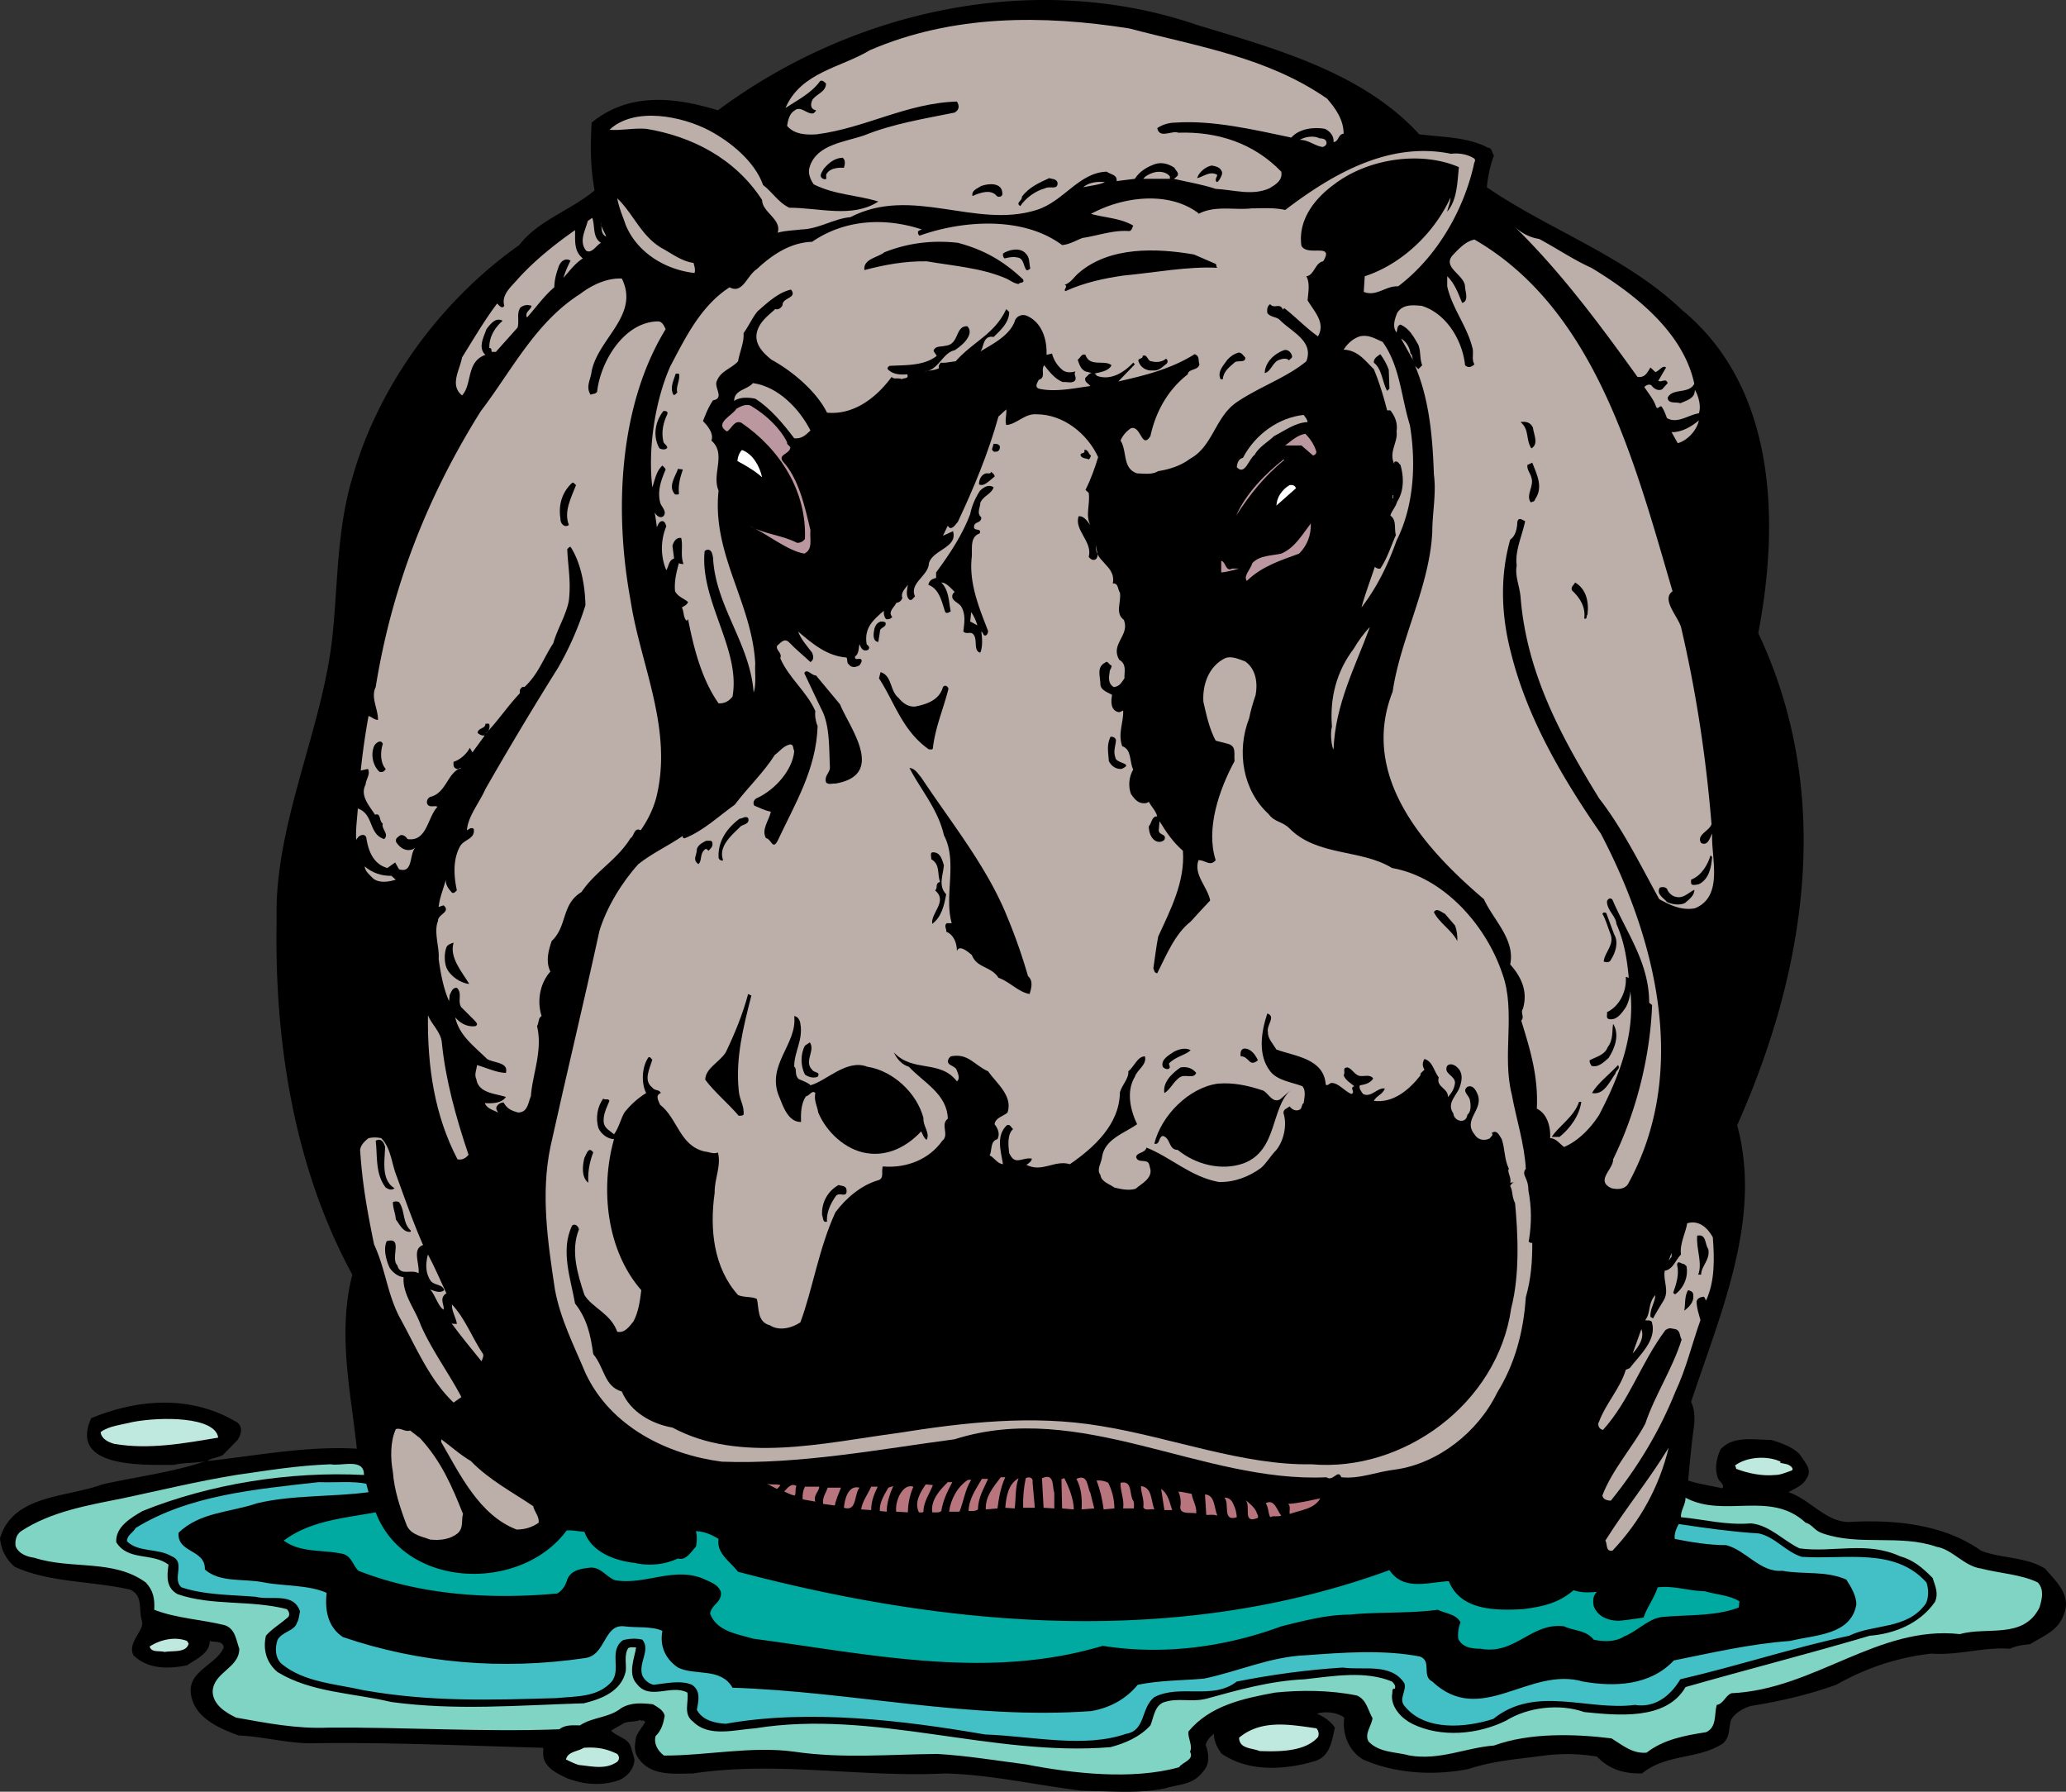 <svg xmlns="http://www.w3.org/2000/svg" width="515.37" height="446.862"><rect width="100%" height="100%" fill="#333333" stroke="none"/><path d="M298.805 6.287c19.843 5.992 41.226 11.906 55.238 27.215 5.832.726 11.988.648 17.094 3.32 1.133.082.968 1.297 1.539 1.945-.973 2.512-1.54 5.426-1.785 7.938 15.472 10.61 34.586 17.172 48.601 30.535 23.977 19.683 24.301 53.543 19.113 80.676 18.47 39.043 12.637 82.539-5.261 122.715 6.234 23.082-3.89 46.167-11.504 69.007 1.297 2.594.808 5.672.406 8.508-.406 3.238-.812 7.613-1.137 11.098 2.676.89 5.672 1.293 8.508 1.941.809-.89-.972-1.781-1.137-2.754-.808-2.265-.242-4.941.73-6.965 3.161-3.484 8.345-2.347 12.638-2.347 2.347.726 5.507 1.781 7.207 3.722.972 1.704 3 3.485 1.785 5.59-1.055 2.106-2.918 2.672-4.7 3.727 5.669 1.863 9.72 8.098 16.118 7.371 10.933-.484 22.762.727 31.914 7.21 5.101 2.024 11.015 1.458 15.957 4.454 2.754 3.238 6.805 6.723 4.617 11.664-1.457 3.969-5.266 5.266-8.344 7.207-1.699.164-3.562.406-5.02 1.137-6.644-.488-12.718 1.7-19.683 1.215-8.508.968-16.363 3.644-23.652 7.773-6.805 2.43-13.688 4.05-21.223 5.266-1.941.566-3.969 1.703-5.02 3.484-.648 2.188-.163 4.129-1.945 5.832-6.238 4.13-14.093 2.512-20.25 7.531-4.617.082-8.18-1.05-11.257-4.21a45.074 45.074 0 0 0-13.204-.243c-5.914.809-12.796 1.293-18.71 3.32-8.91 1.782-18.47 1.133-26.407-2.347-3.402-2.027-5.265-6.078-4.699-10.45-1.863-1.378-4.86-1.62-6.805-.972 1.703.727 3.485 1.941 4.457 3.48-.73 3.16-1.132 7.211-5.023 8.344-7.531 2.27-16.684 2.754-23.324-1.941-.973-1.461-1.864-3-1.785-4.863-1.051.73-1.7 1.539-2.106 2.754.809 2.109 1.137 4.699-.566 6.562-2.59 3.484-5.832 3.16-9.559 4.293-6.723 1.379-14.012.648-20.816.566-11.34-1.375-22.356-3.968-34.02-4.293-20.976 1.055-41.957-3.16-62.937 0-5.184.082-10.934.649-13.848-4.21-.973-1.54-.57-3.403-.324-4.86.566-1.379 1.539-2.512 2.265-3.726-.242-.73-.968-.082-1.293-.567-1.136.649-3.242.16-4.539 1.133l-2.672 1.539c1.622 1.7 4.293 1.781 5.024 4.293l.809 2.918c-.082 2.348-1.782 4.21-3.727 5.102-4.293 1.539-8.746 1.214-13.04-.407-2.51-1.215-6.073-2.754-5.995-6.234v-1.379c-17.899-.484-40.012-1.457-57.508-1.133-6.238.078-12.395-1.703-18.469-1.945-4.86-1.781-11.015-4.375-11.906-10.285-.89-5.832 6.398-7.293 8.18-11.664-.16-1.786-2.266-1.215-3.48-1.621 0 3.078-3.403 4.535-5.673 6.074-4.777.972-9.8.972-13.363-2.512-1.621-3.238 2.914-6.234 2.106-8.586-.891-2.836.406-6.234-2.918-7.773-9.477-2.188-20.004-1.703-28.754-5.672-2.188-1.781-3.48-4.371-3.723-7.13 3.238-10.933 16.523-10.12 25.512-13.444 8.586-1.942 17.578-2.997 25.84-5.832-2.27.57-5.426.324-8.02.972-6.965-.082-26.324 1.055-20.574-11.664 11.582-4.777 24.949-5.91 36.531 1.137 1.375 1.293.809 2.914 0 4.293l-3.644 3.722c-1.215.73-2.918.73-3.887 1.54 12.066-1.293 24.62-3.805 37.258-3.079-1.54-14.496-4.86-28.671-1.133-43.414-14.742-27.054-19.442-58.804-18.875-88.207-.727-24.218 11.746-48.195 14.015-71.925 1.293-13.043 1.051-26.083 5.02-39.125 6.398-22.192 21.547-43.415 41.473-57.508 4.859-6.239 12.472-8.426 18.793-13.61-1.055-6.234-1.055-10.53-.73-16.93 9.316-7.613 20.651-6.398 31.507-3.077C213.27 2.154 258.789-7.483 298.805 6.286"/><path fill="#bcaea9" d="M281.71 7.095c17.173 4.536 34.345 7.13 49.33 17.496 2.105 2.43 4.132 5.266 4.132 8.747-1.457.164-1.133 1.945-2.512 2.109.16-1.461-.89-2.758-2.187-3.324-2.59-.485-6.399-.078-8.344 2.187-9.637-2.023-19.602-4.37-28.996-3.726-1.457 0-3.238.488-4.453 1.379.566 2.753 3.644.484 5.261 1.132 9.805-.324 18.793 2.594 25.68 9.72.402 2.187-1.457 3.241-2.918 4.132-4.293 1.945-8.828.406-13.445.16-3.403-1.133-6.965-1.7-10.45-2.508.325-.164.649-.488.973-.812.324-.809-.566-1.293-.808-1.942-1.297-.89-3-1.46-4.7-.972-1.945.648-3.968 1.781-5.183 3.726-1.54.16-2.996.403-4.535.567.16-1.621-1.461-1.621-2.512-2.352-6.965.246-10.691 7.453-17.496 9.559-15.227 4.781-31.024-6.157-46.414 1.785-4.293.402-7.938 2.996-12.313 3.074-1.699.246-3.968.246-5.832.813 1.137-3.32-3.886-5.106-3.886-8.18-6.723-10.371-17.575-15.879-28.918-17.742-3.157-.242-6.235.488-9.153.246 6.239-5.832 18.067-3.403 24.867.16 5.348 2.836 11.422 7.777 13.446 13.61 2.27 1.699 3.89 4.452 6.562 5.667 7.453 0 15.715 2.672 22.196-1.539-5.106-1.62-10.774-1.62-16.122-4.293-.89-1.297-1.539-2.914-.972-4.453 1.785-5.508 8.668-6.074 13.61-7.777 7.21-2.914 14.984-4.13 22.519-5.668 1.21-.73 1.21-1.703.566-2.754-12.637.402-22.844 6.64-34.992 8.18-2.512.16-5.508.082-7.371-2.106.242-1.457.566-3.078 1.941-3.89 1.54-1.215 3.16 1.214 4.7.73.164-.242.566-.406.566-.73-1.54-.325-1.375-1.7-.809-2.75 1.215-1.461 3.239-1.864 3.32-3.891-.242-.242-.972-1.133-1.538-.567-2.106 2.915-5.508 4.618-8.586 6.641 3.886-8.988 13.851-10.043 21.062-14.418 20.652-8.906 43.09-8.828 64.715-5.426"/><path fill="#bcaea9" d="M329.098 34.474c.324.078 1.215 0 1.617.567.488.726 0 1.457-.809 1.62-2.023-.323-3.484-1.784-5.672-1.784 1.22-.727 3.403-1.133 4.864-.403m38.312 4.86c1.05.484.242 1.132.242 1.78-2.593 11.423-9.234 23.005-18.875 30.294-3.156-.16-5.425 2.676-8.586 1.379l.247-3.89c9.234-2.997 17.332-10.77 21.382-19.602 0 1.136-.566 2.27-.808 3.484 2.508-2.914 2.508-7.371 2.914-11.098-9.559-4.129-22.762-2.105-31.106 4.293-5.02 3.645-9.07 8.992-8.18 15.309 1.458 2.836 8.344-.89 5.426 3.89-2.023.325-2.265 3.563-4.21 3.723.972 1.621.488 4.133.324 5.996 1.457 2.59 4.617 5.508 2.593 8.992-2.836-1.945-5.59-4.863-8.425-7.046l-.325.402c-.726-1.863-2.187-.078-3.16-1.375-.808.484-.808 1.375-.726 2.187.808 1.133 2.187.891 3.078 1.7 2.754 2.918 8.668 5.265 6.64 10.367-5.02 4.133-11.824 6.398-17.496 10.289-5.261 3.723-5.832 10.933-11.5 14.012-2.347 1.78-5.265 2.671-7.937 3.078-1.457.89-3.078.648-5.266.566-3.726-1.215-2.43-5.508-4.133-8.18.489-1.214 1.461-2.351 2.594-3.078 2.512-.812 2.672 5.426 4.86 1.942 1.296-5.992 4.293-11.5 9.316-15.39.16-1.454 2.59-.892 2.914-2.509-.402-.972.164-2.027-1.215-2.511-6.074 3.808-12.715 5.347-19.035 6.804l4.133-4.293-.406-.406c-2.188 2.352-5.508 4.535-8.993 3.32-.242-.16-.402-.566-.726-.566 1.375-.402 3.562-.566 4.293-2.106-1.703-1.457-5.426.567-6.48-2.59-.973-.406-1.298.81-1.946 1.212.406 1.136.73 2.351 1.945 2.918l1.621.406c-.73 0-1.054.726-1.62 1.133-.407 1.05.73 1.457 1.214 2.105-3.644.484-8.828 1.621-12.879.648-1.133-.484-.242-1.62 0-2.187 1.946-.648.407-2.43 1.375-3.645 1.219 1.54 2.676 3.485 4.7 4.211.972-.16 2.43.489 3.078-.566.242-.973-.485-1.215 0-2.105-.891.242-2.106.406-3.079-.243a7.749 7.749 0 0 1-2.753-4.215l-1.375.329c.16-3.973-1.215-8.102-4.864-9.723-1.215-.566-2.754.082-3.074 1.379-1.379 3.644-5.59 5.668-8.75 7.613 1.133-.566.567-4.293 3.484-3.726 1.782-1.7 3.887-3.645 3.887-6.239l-.73-.726c-2.914 6.316-8.18 8.02-12.633 13.039-1.215.082-2.594.484-3.727.324-.246.484-.648.648-.406 1.379-1.133.566-2.43.566-3.644.809 3.484-.165 4.535-4.7 7.535-5.266 1.457-.973 3.402-2.512 3.722-4.293.082-.649-.078-1.215-.566-1.7-3.078-.163-1.945 4.618-5.508 4.86-.973.324-2.512-.082-2.914 1.297l.809 1.215c-3.239 2.59-7.938 2.265-11.825 2.512-.246.242-.566.402-.406.808 1.215 1.293 2.996 1.457 4.86 1.293.488 1.219-.891.813-1.38 1.219-.726-.488-1.94.16-2.507-.57-3.809 5.183-9.477 9.558-16.121 8.91-2.672-5.426-8.91-10.528-13.848-13.203-2.11-1.7-4.297-3.887-3.648-6.801.57-2.512 2.675-4.133 4.617-5.832.812.242 1.46-.324 1.785-.973-.082-1.945 3.805-1.7 2.105-3.887-3.16.727-5.753 3.157-8.343 5.426-1.38 1.7-2.27 3.809-3.485 5.426.164 2.351-.972 4.7-1.375 7.047-1.62 1.785-4.375 2.43-5.265 4.86-.89 1.538 2.023 4.374-.973 4.859-1.055 1.543-1.7 3.078-2.512 5.183 1.215 1.219 2.754 3.16 2.106 4.863 3.808 3.32 0 8.34 1.785 12.473-1.703 15.875 8.34 27.863 9.152 43.172-.164 2.105.325 5.023-.406 7.21-.89-12.312-9.559-21.546-10.125-33.694-.16-.73-.242-1.704-1.133-1.946-.406 0-.73.082-.972.407-1.215 12.308 9.07 24.46 6.964 36.203-.89 1.214-2.105 1.785-3.48 1.703-4.293-6.074-6.238-14.016-7.613-20.98l-.328.406c-.891-.73-.645-2.266-1.211-3.32.566-.407 1.293-.65 1.539-1.38-1.055-.89-2.512-1.293-3.242-2.672-.243-2.347.324-4.777.972-7.046.242.242.73.242 1.133.242-.809-2.188-.082-4.293-.566-6.48-1.297-.243-1.946 1.054-2.188 1.945l.406 3.16c-1.379.484-1.297 1.941-1.945 2.914-1.457-3.48-1.457-7.371 0-10.934-.16-.484-.324-1.215-.973-1.297-.808 0-1.132.973-1.375 1.54-.164-1.215-.324-2.512-.566-3.727.402.73 1.297 1.621 2.184.973 1.054-1.215-.563-2.348-.809-3.485-.727-2.996.324-5.668 1.379-8.18-.164-.406-.488-.648-.813-.972-1.539 1.379-1.863 3.566-2.511 5.43-1.133-9.641.648-21.465 4.457-30.133 3.726-7.047 7.613-15.149 14.824-19.762 3.238 1.781 4.293-2.918 6.8-4.54 3.97-3.726 8.509-6.64 13.774-6.804 8.262-5.668 18.305-6.074 27.375-3.078-.324.164-.726.164-.973.57 0 .403.082.727.407.97 10.933-3.888 25.918-4.86 35.558 2.35 1.864-.163 3.403-1.132 5.102-1.78 3.89-.57 7.695-2.028 11.664-1.704.648-.16.73-.89.973-1.375-3.16-1.863-7.047-1.945-10.532-2.918 8.02-4.375 19.442-5.75 26.813-.16v.16c4.133-2.187 8.828-.89 13.285-1.375 2.672 0 5.586-.246 8.34.403 11.91-9.07 26.004-17.172 41.39-14.012 1.786-.242 3.891.082 5.43.973"/><path d="M210.516 41.845c-1.38-.082-3.403.078-4.215 1.375-.649.567.488 1.864-.969 1.38-1.297-.65-.164-1.786.16-2.512 1.297-1.54 2.754-2.672 4.7-2.754.808.566.566 1.78.324 2.511m94.121.649c.566.726-.082 1.617-.407 2.265-.242.243-.406.649-.73.649-.566-.649.082-1.215.164-1.781-1.781-1.133-3.566.484-5.023.808.324-1.375 2.105-2.914 3.644-3.156.89.16 1.945.402 2.352 1.215"/><path fill="#bcaea9" d="M291.836 44.033v.566h-6.64c.406-.648 1.62-1.297 2.511-1.539 1.457-.488 3.402-.164 4.129.973"/><path d="M263.813 45.572c.078 1.941-1.864.726-3.079 1.375-2.43.648-4.78 2.348-6.238 4.457-1.297-.895.649-1.379.406-2.352 1.864-2.43 4.371-3.48 6.805-4.617.727.242 1.781.082 2.105 1.137"/><path fill="#bcaea9" d="M275.637 45.408c-1.457.73-3.645.89-5.426 1.297 1.457-1.297 3.644-1.457 5.426-1.297"/><path d="M250.043 48.326c.078.726-.973.969-1.379.566-1.457-1.785-4.05-.89-6.074 0-.324-1.46 1.375-1.945 2.187-2.511 1.782-.649 5.266-.973 5.266 1.945"/><path fill="#bcaea9" d="M165.477 62.095c2.43 1.375 4.699 3.078 7.535 3.48.242 1.056.484 1.54.242 2.513-7.29-.809-14.336-5.102-17.172-11.989-.727-2.187-1.7-4.293-2.105-6.64 4.132 3.968 6.074 9.718 11.5 12.636m-15.551-1.539c-1.215.649-2.348 2.832-3.723 1.942-1.863-2.348-.164-5.02.402-7.371l1.133-.809c.73 1.863 0 4.941 2.188 6.238m1.297-1.539c-1.457-.73-1.051-2.27-1.297-3.566 0 1.379.89 2.351 1.297 3.566m232.711.567c4.37 2.347 8.828 5.343 13.039 7.207 10.855 6.562 22.922 16.039 25.675 28.918-1.375 2.672-5.425.972-6.64 3.48.082 1.621 2.105.973 3.16 1.379 1.215-.566 2.914-.973 3.48-2.348l.165-.972c.808 1.375 1.62 4.05.972 5.832-2.676.402-5.265 2.672-7.937 1.215-.407-.973-.73-2.028-1.38-2.914-.566-.247-.972.968-1.374 0-.57-1.704-1.621-2.918-2.918-4.864.488-.484 1.215-.808 1.781-.402.648.89 1.703 1.457 2.676.969l1.375-1.536c-.485-1.378-1.457-.082-2.348-.57l1.942-3.32c-.809-.73-1.7.89-2.672 1.137l-1.215-1.137c-.809 1.215-1.297 2.594-3.238 2.348-9.477-13.2-19.36-26.485-30.782-37.583 1.703 1.622 3.887 2.836 6.239 3.16m-238.544 4.86c-2.023 1.297-3.238 3.078-4.859 4.86.567-1.7.973-2.672 1.781-4.294-1.296-.808-2.43.164-2.914 1.38-.648 1.863-1.054 3.156-1.136 5.265-2.59 2.184-4.535 5.02-6.801 7.531-.649-1.379.969-1.863 1.133-2.918-1.055-.32-1.781-.242-2.754.406-1.055 1.54-.242 3.243-.73 5.024l-5.426 6.074h-.973c-.242-.324.082-.973-.648-.973-.082-2.753 1.378-5.101 3.32-6.804-1.781-.973-3.078.89-4.047 2.105-.648 1.946-2.188 4.617-.246 6.403-4.86 1.699-3.238 7.367-5.832 10.12-3.156-2.59-.567-6.316 0-9.476 2.836-4.535 5.508-9.152 8.75-13.445.406.324 1.215 1.539 1.781.566-.809-2.832 1.863-4.86 3.484-6.8 4.047-4.458 9.07-8.508 14.172-12.07.082 2.429-.402 5.183 1.946 7.046m271.832 83.023c-2.836 2.028 1.215 6.075 2.105 8.91 3.727 15.876 6.238 32.32 7.613 49.169-.484 1.699-3.886 2.671-2.59 4.695 1.7.89 2.188-1.375 2.754-2.348-.324 5.914 2.997 15.633-4.292 18.63-3.32.648-6.239-.81-8.91-2.266-4.7-8.508-9.071-17.497-14.985-25.114-9.477-15.386-18.063-31.183-19.602-50.136-.246-2.997-1.457-5.184-.972-8.02-.485-3.645 1.379-7.371 2.105-11.016-.648-.242-1.617-1.132-1.941.164-.082 1.7-.406 3.48-1.785 4.454-2.59 9.152-2.266 18.953.246 28.43 4.047 16.12 12.715 30.94 22.351 44.874 13.852 26.406 22.035 59.453 6.97 87.074-.731 1.622-2.677 1.782-4.294 1.375-4.133-1.863.484-4.695.402-7.207 5.832-11.906 9.235-25.675 9.723-38.476l-.73-.567c0-9.96-5.59-17.332-9.153-25.675-.484-.649-1.215-.243-1.379.406 0 2.187 2.27 3.726 2.352 5.586 1.863 4.133 2.672 8.75 3.078 13.445-.242.082-.406-.32-.73-.16.242 3.645-1.622 7.29-4.7 8.746.164.57-.32 1.379.407 1.703 2.027.485 3.32-1.539 4.293-2.918a9.694 9.694 0 0 0 1.132-4.047c1.215 11.176-2.914 21.543-7.773 30.86-2.105 3.32-5.266 6.562-8.75 8.02-1.133-.81-2.023-2.188-3.48-2.188.16-2.672-.649-6.074-3.325-7.371.407-7.938-1.617-14.66-3.886-21.95.894-.89-.243-1.945.406-2.917 1.297-4.293-.324-7.938-3.16-11.098 1.297-6.234-4.211-11.094-6.559-16.277-14.742-12.555-31.105-30.622-22.762-51.762 1.946-13.281 9.235-26.242 9.883-39.852 0-4.535 1.05-9.636.402-14.336-.324-9.394-1.132-18.87-4.859-27.457.082.485.649.809.973 1.215l.972-.973c-.648-1.62-.324-3.562-.972-5.101-1.133-1.945-2.188-4.05-4.453-5.024-.891.243-.73 1.215-.973 1.946-1.137-1.38-.406-3.485.16-4.86 1.38-2.27 3.969-1.945 6.074-1.785 6.157 1.864 10.207 8.586 10.856 14.824.808.73 1.539.489 2.347-.242-.808-1.136-.078-2.918-.566-4.293-1.375-5.347-5.02-9.718-6.234-15.148v-2.512c1.863 1.785 2.754 4.293 3.722 6.645 1.704-.407.813-2.754.73-3.887.083-3.16-6.073-4.941-2.913-8.184 1.457-1.539 3.156-3.32 5.262-3.726 30.292 17.496 40.015 55.726 49.41 87.722"/><path d="M255.227 69.709c.402 1.05-.813.566-1.137 1.132-1.293-.16-2.348-1.132-3.48-1.539-5.997-2.511-12.88-2.996-19.442-4.129-5.586-.082-10.61.891-15.55 2.184-.325-2.832 3.32-3.074 5.023-4.453 5.75-2.27 11.824-3.078 18.304-2.348 6.399 1.7 11.34 4.453 16.282 9.153m.648-6.481c1.05.973.809 2.43 1.133 3.727-.164.16-.567.566-.973.402-.808-1.05-.566-2.996-2.348-3.156-1.136-.242-1.945 0-3.078.242-.324-.16-.488-.73-.406-1.215 1.457-.972 4.293-1.62 5.672 0m47.383 2.594c.242.242.082.726.406.969-7.289-.403-15.715 1.215-23.492 1.945-4.535.648-9.637 1.7-14.418 3.887-.567-.485.812-1.133-.16-1.617 1.375-.325 2.43-2.028 3.484-2.918 7.692-6.641 19.356-6.239 28.754-4.618l5.426 2.352"/><path fill="#bcaea9" d="M147.578 92.63c-.242 2.106-1.539 3.81-.242 5.833.484-.325 1.215-.082 1.621-.809.89-7.695 6.883-17.496 15.305-17.496 1.054.16 1.379 1.133 1.785 1.941-11.664 19.035-12.879 45.36-8.75 67.637 2.43 16.035 10.691 32.074 6.398 49.246-.808 2.914-2.105 5.59-3.886 8.102-1.622-.895-1.622 1.539-2.512 1.941-3.402 5.508-8.746 8.262-12.23 13.445-5.102 3.079-3.481 8.508-7.454 12.235-.808 2.426-1.535 5.101-.32 7.61-2.594 2.917-3.402 7.292-2.188 11.097-.89.488-.648 1.703-1.136 2.512 1.46 6.074-1.133 11.906-1.54 17.496-.726 1.62-.726 3.968-3.156 4.05-1.378-.406-2.675-.73-3.644-2.511-.813 0-1.461.488-1.785 1.132-.16.649.246.973.406 1.38-1.215-.65-2.672-.891-3.32-2.348 1.539.078 4.129.16 5.265-1.54-2.675-.894-6.804-.894-7.37-4.456-.567-1.133.077-2.348.16-3.485 2.35.649 4.78 1.864 7.21 1.946.727-2.754-3.078-2.43-4.699-3.485-3.402-3.32-6.965-5.91-7.937-10.367 1.375 1.621 3.16 2.43 5.023 2.188.89-.407.078-1.051-.164-1.376l-3.32-3.324c-1.055-1.375.324-3.562-1.133-4.86-1.137-.077-1.38 1.056-1.785 1.782l-.16 1.543c-1.38-3.082-2.106-6.887-2.594-10.531.246-2.754-1.293-6.805-.16-9.477-.082-1.703 3.32-2.187 1.375-3.886l-1.215.402c.246-2.43 1.215-4.535 1.785-6.805-.082 1.297.644 2.27 1.539 3.242.566.243.809-.242 1.215-.566-.73-3.402-1.055-7.535.726-10.855.973-1.946 3.891-1.864 3.485-4.454-.567-.57-1.215.079-1.703.325.246-3.485 3.078-6.805 4.617-10.29a881.366 881.366 0 0 1 18.144-30.292 77.964 77.964 0 0 0 6.805-15.551c-.082-4.617-1.055-10.531-3.727-14.582-.324 0-.566.406-.808.566.16 4.293.973 8.102.402 12.801-.566 3.402-2.914 7.207-3.886 10.691-2.512 3.805-3.645 7.614-7.208 10.934-.566-.242-.972.406-1.136.73v.81c-3.078 3.237-5.508 6.964-8.586 10.124.648-.484 1.215-1.297.972-2.348-.16-.324-.566-.164-.972-.164 0 1.297-1.863.973-1.942 2.27.485.484 1.133.726 1.782.648l-3.078 4.211-.649-1.133c-.808 1.54-2.43 2.997-4.05 3.48-.083.731-.083 1.54.812 1.782.484.164.644-.402 1.133-.242-3.485.973-3.727 6.32-7.778 7.21-.566.325-.89.81-.808 1.54.406 1.457 2.187.402 2.59.973-2.508 2.671-2.59 8.746-7.45 8.015-.488-.808-1.539-1.457-2.27-.566-.648.324-.808 1.055-.405 1.539.972 1.379 2.43 2.187 4.05 1.539l.567-.402c-1.54 1.699-.485 6.558-4.047 5.425l-.973-1.703-1.945 1.38c-3.563-.973-4.777-4.376-5.266-7.614-.324-.89-1.293-.73-1.941-.164l-.57.73c-.16-2.672.246-5.183.406-7.777 4.05 1.379 2.594 6.32 6.562 7.613 1.375-1.215-.808-2.59-.324-3.886-.973-.485-.406-2.754-1.945-2.188-1.457-2.266-3.805-4.777-2.348-7.531.078-1.297 1.297-2.672.567-3.89l-1.782.405a183.007 183.007 0 0 1 1.942-13.605c.812.242 1.46.969 2.351.969.082-2.672-1.863-5.586-.566-8.18 3.969-24.621 12.715-47.305 26.242-68.848 7.613-9.965 13.61-22.113 24.707-29.16 3.074-2.347 6.8-4.05 10.445-3.887 4.54 9.153-5.91 14.903-7.53 23.165M344.89 85.26c4.376 6.074 4.618 13.769 6.805 20.734 1.621 9.722.973 20.332-3.32 28.836-2.105 5.914-4.781 11.504-8.75 16.687.813-3.078 2.188-6.722 3.32-10.125.407.242.813.567 1.38.407 1.78-2.594 2.593-5.508 3.886-8.344-.484-1.621.246-3.727-1.375-4.86.242-1.054 1.297-2.105 1.7-3.484 1.702-2.672 1.702-6.074.812-9.152-.407-.325-.649-1.055-1.38-.813-.241.082-.16.406-.16.57-1.46-3 .97-5.43.567-8.101.324-2.106-.406-3.809-1.54-5.266h-.812c-.89-3.48-1.941-6.965-3.32-10.285-2.265-2.187-3.969-4.7-7.531-4.86 1.05-1.62 2.348-2.753 4.05-3.32 2.266-.488 3.887.645 5.669 1.375m6.964 2.914c.649.489.325 1.297.813 1.946l-3.16-5.668c1.457.808 2.187 2.512 2.347 3.722"/><path d="M322.293 88.744c.164.566-.488.726-.73 1.133-.567-.649-1.7-.407-2.348-.164-1.781.488-2.106 3-3.727 3.324.082-2.672 2.348-4.781 4.7-5.672 1.05-.402 1.94.566 2.105 1.379m-11.664.402c.16 1.38-1.7.73-2.512 1.137-1.457 1.297-2.914 2.265-3.078 4.293h-.566c-.891-1.945.73-3.403 1.703-4.863.808-.891 1.699-1.457 2.754-1.782.89 0 1.133.73 1.699 1.215m35.801 3.078.164 4.7-.57.566c-1.215-2.106-1.215-5.426-3.32-7.047-.079-1.133.972-1.621 1.62-2.105.89 1.214 1.621 2.511 2.106 3.886m-59.13-2.105c1.216.324 2.595.164 3.563-.649.489.243.489.895.164 1.215-1.215.895-1.863 1.863-3.484 1.703-1.54.16-2.996-.73-3.48-2.105-.489-1.137 1.132-.57.968-1.54 1.297-.487 1.137 1.376 2.27 1.376m-117.934 3.078c.403 1.539-.89 3.32-.406 4.7-.324.16-.484.726-.973.566-.972-1.782.082-3.645.567-5.266h.812"/><path fill="#bcaea9" d="M202.172 107.373c-1.297 1.215-2.188 2.105-4.05 1.941-2.673-3.562-6.075-7.613-9.72-9.879-1.539-.324-3.89-.488-5.265.567 0-2.836 3.238-2.754 4.699-4.454 6.398.891 11.664 6.56 14.336 11.825"/><path fill="#bb989f" d="M196.34 110.287c-.164.648.726.812.808 1.379-.242 1.62-2.996 1.62-1.941 3.32 4.047 4.375 5.508 11.18 6.965 17.254-.242 2.105.726 4.777-1.54 5.832-4.292-.73-9.234-4.941-13.769-6.969 3.969 2.188 8.262 2.352 11.989 4.293.726 0 1.375-.242 1.941-.969.488-11.828-6.156-22.355-15.875-29-1.781-.726-2.348 1.457-3.563 2.188-3.402-2.024 1.458-4.05 2.348-5.668 1.133-.648 2.672-1.457 3.887-.566 3.484 2.101 6.969 5.343 8.75 8.906"/><path fill="#bcaea9" d="M251.012 105.994c2.43-.078 4.617-2.914 7.535-2.672 6.723 0 12.715 4.86 15.39 10.691-.812 2.672-1.785 5.426-3.16 8.184l.809.726c.406 2.754-.89 5.59.406 8.02-.484-.484-1.457-2.348-2.914-2.187-1.219 3.402 3.563 6.398 2.508 10.125.406.566 1.137 1.054 1.785.566 1.05-.973-.246-2.43.16-3.887-1.133 4.375 5.024 5.348 4.051 9.961 1.457-.16 1.215 1.54 1.781 2.27.407 2.347-1.297 5.101.973 6.804 1.621 3.887-3.484 5.993-1.133 9.961 1.942 1.133 1.215 2.996 1.293 4.617-.808 1.137-1.215 2.028-2.672 2.188-1.539-.973-1.215-2.512-.972-4.133.164-.402.488-.726.406-1.293-.649 0-.89-1.379-1.621-.648-2.188 1.133-1.133 3.484-1.133 5.508.16 1.457 2.023 1.945 2.914 2.511-.324 1.54-.402 3.809 1.539 4.293.488.078.813-.246 1.215-.406.164 2.914-1.375 5.59-.242 8.91 2.43.809 1.78 3.887 2.754 5.832-1.051 1.7-1.297 4.13-.567 6.074.567.813 1.133 1.622 2.106 2.106.648.242 1.78.406 2.347-.16.73 1.375 1.703 2.187 2.11 3.644-1.38-.082-1.38 1.7-2.11 2.512 0 1.297.489 3.156 1.946 3.727.566.242 1.457.16 1.945-.407.727-1.62-1.703-.972-1.379-2.672l.164-1.945c1.7 2.754 3.32 5.184 5.832 7.371.567 7.696-3.078 14.66-6.156 21.383-.488 2.352-.813 5.348-1.215 7.938.242.488.242 1.214.973 1.214 2.183-4.293 4.37-9.8 8.34-12.879 1.62-1.78 3.078-3.402 4.863-5.261-.649-3.403-4.215-6.403-2.918-10.047 1.7-.078 2.836 1.703 4.293 0-2.512-7.774.808-17.496 4.699-24.703-.164-1.946.484-3.645-1.539-4.293l-3.16-.813c-1.621-2.996-2.348-6.558-3.078-9.718-.243-4.211 1.297-8.829 5.425-10.852 1.54-.648 3.485.242 5.024.809 2.594 1.863 3.16 5.183 2.594 8.343-.653 1.942-1.215 3.809-1.621 5.832-3.243 8.34-1.54 18.063 4.859 23.895 1.457 2.023 3.32 1.781 5.101 3.48 6.965 7.13 17.903 5.188 25.676 9.965 12.883 2.27 23.492 14.254 27.543 26.406 3.399 9.395-.164 20.329 2.348 30.13 1.05 5.831 3.16 12.312 3.484 18.468-1.215 1.703.649 2.027.649 5.43.808 4.129.808 8.18.16 12.23-.406.89.808.89.808.809 0 4.535-.242 8.746-1.617 13.605-.57 8.668-2.754 16.688-7.129 23.735-4.777 9.883-14.742 17.66-25.273 19.199-4.617.484-8.91 2.43-13.606 1.941-.89-2.187-2.027 1.215-3.726 0-30.942 1.457-61.399-19.437-92.742-9.476-18.387 2.43-38.637 6.316-58.078 5.59-13.688-1.782-27.782-8.75-34.02-22.114-2.836-6.804-6.238-13.367-7.613-20.816-1.781-11.824-3.567-23.734-1.133-35.559 3.969-17.98 8.262-35.64 12.23-53.867 1.782-5.91 5.668-12.226 9.72-16.683 3.48-2.754 7.452-4.536 11.097-7.047-.164.406.16.73.566.566 4.696-1.941 8.098-5.266 12.39-8.344 3.161-4.21 7.212-8.015 9.966-12.39 1.215-.89 2.105-2.188 3.644-2.594 1.133-.242.89 1.055 1.215 1.621-.406 4.7-4.7 9.559-9.152 11.664-.813.242-1.297 1.215-.813 1.945 1.38.567 2.676 1.215 4.133 1.54-.484 2.187-2.43 4.453-1.215 6.558 1.38.242 1.621 3.078 2.914.649 4.293-9.153 9.64-17.82 9.965-28.594-.484-1.133-.73-2.59-.566-3.727-2.106-4.86-6.64-8.262-8.75-13.199.57-1.379-1.133-1.863-.809-3.078.973-.813 1.863-2.11 3.078-.813 1.864 1.946 3.563 3.243 5.266 4.864.973-.649.726-1.54.406-2.352-1.297-1.7-2.758-3.32-3.484-5.266 3.644 3.079 7.129 6.079 12.07 6.48.32.49 0 1.298.566 1.7.727.973 1.782.73 2.672.246.325-.488.891-1.215.243-1.62-.567-.083-1.458.405-1.375-.567 1.05-.649.89-2.27 1.132-3.078.243.566.485 1.296 1.215 1.539.406 0 .89.082 1.133-.407.246-.484-.242-.808-.566-1.132-.649-4.051 1.539-5.993 4.293-8.344-.082.812.082 1.539.566 2.105.648.082 1.137-.078 1.539-.566-1.215-1.293.566-2.43.973-3.48.808-.165 1.215-.489 1.539-1.215-.485-1.461.808-2.43 1.379-3.325-.164 1.137-.653 2.836.402 3.727.648.324.89-.484 1.379-.809-1.54-3.402 3.402-5.101 3.48-8.343 1.055-3.403 7.211-3.805 5.996-7.938l-2.511 1.133 1.215-2.512c.812 1.54 1.945-.32 2.511-.969 3.887-8.261 7.532-16.93 10.125-26.246l1.942-1.78c.164 1.132-.403 2.753 0 3.886"/><path d="M166.453 103.322c-.976 2.023-1.539 4.375-.976 6.805.082.566.976.89.976 1.539-.406.648-1.46.406-1.945.16-1.703-2.914-1.137-6.64.969-9.313.488-.082 1.296.078.976.809"/><path fill="#bcaea9" d="M326.18 105.267c-3.16.16-5.59 2.106-8.344 3.48-1.375 1.38-3.887 2.755-4.86 4.7-1.456.973-2.43 5.266-4.453 3.078.082-.973.407-2.105 1.54-2.348 3.078-5.914 8.992-10.046 15.144-10.695.406.57.89 1.055.973 1.785m92.34 5.266-1.54-2.754c2.512.078 4.942-1.379 6.805-2.918-.488 2.348-2.676 4.941-5.265 5.672"/><path d="M382.395 106.642c.16 1.621 1.539 4.133-.407 5.184-1.457-2.348-.406-4.617-2.672-6.559 1.457-.246 2.512.16 3.079 1.375"/><path fill="#bb989f" d="M328.367 112.638c0 .567-.324.809-.808.97l-2.918-2.509h-4.051c1.62-1.215 3.078-2.593 5.023-2.918 1.297 1.297 2.27 2.836 2.754 4.457"/><path d="M249.395 111.26c.16.648-.247 1.456-.973 1.378-.488.16-.813-.164-.973-.566l.406-1.379c.649-.082 1.293.082 1.54.566"/><path fill="#fff" d="M190.102 119.037c-1.782-1.621-4.051-2.918-6.157-4.051.082-1.055.489-2.105 1.137-2.754 2.754.973 4.453 4.133 5.02 6.805"/><path d="M272.152 113.607c-.16.324-.16.73-.566.973-.649-.324-1.375-.16-1.941-.809-.567-1.133 1.292-.324.808-1.539 1.055-.242 1.055 1.133 1.7 1.375"/><path fill="#bb989f" d="M320.348 114.744c-5.02 4.05-8.668 8.746-11.989 13.851 2.43-5.507 7.293-10.449 11.829-14.015l.16.164"/><path d="M382.96 124.463c-.081.566-.647.73-1.132.808-1.297-1.86.973-4.047.16-6.234-.242-1.055-1.133-1.864-.972-3.078l1.214-.567c1.055 2.754 2.836 6.074.73 9.07m-212.62-7.371c-.649 1.946-1.215 3.81-.973 6.075-.242.324-.648.082-.972.164-1.864-2.028.082-4.457.73-6.399l1.215.16m77.758 1.782c-1.215.89-2.594 2.593-3.887 1.945 0-1.215.566-2.43 1.7-2.754.484-.082 1.132.242 1.378-.406.242.406.89.648.809 1.215m-104.407 2.105c-1.296 3.324-3.078 6.645-1.785 9.965-1.215.809-2.183-.484-2.105-1.621-.567-3.563.488-6.64 2.918-8.91.484-.16.648.406.972.566"/><path fill="#fff" d="m323.266 121.79-4.86 4.294c.078-2.106 1.457-4.051 3.32-5.106.731-.078 1.376.082 1.54.813"/><path d="M247.855 121.549c-.566 1.699-2.593 2.105-3.324 3.886 0 1.133-.969 2.594.246 3.563.078 1.703-2.027.89-1.78 2.676.323.726 1.94.078 1.374 1.375-2.348.808-1.863 3.484-1.941 5.671-.813 6.559 1.78 12.797 4.047 18.63 0 .484-.16.89-.567 1.132-.73.164-.566-.726-1.133-.973.243 1.457.403 3.809-.246 5.266-1.699-.402-.726-2.918-1.535-4.293-.73-1.297-1.785-.078-2.676-.973.164-2.023.73-4.21-.648-6.398-.809-.973-2.754-1.457-1.942-3.078l.407-.402c-.89-.891-2.11-2.352-3.324-2.352 1.945 1.945 1.863 4.941 2.351 7.21-.406.161-.89.65-1.379.161-.89-2.672-1.457-5.75-4.21-6.805.241-1.05.89-1.457 1.94-1.699v-1.379c3.403-4.613 6.563-9.394 8.508-14.578.407-2.023 1.215-3.887 2.348-5.672a4.347 4.347 0 0 1 1.945-1.293c.567-.082 1.133 0 1.54.325"/><path fill="#bcaea9" d="M347.402 123.49h.16v.812h-.16v-.812"/><path fill="#bb989f" d="M324.074 138.072c-4.617 1.7-9.312 3.156-13.043 6.805-.969-1.215.977-2.918 1.38-4.457 1.862-1.946 4.698-1.782 7.21-2.348 3.399-1.457 5.184-4.7 7.367-7.535.082 2.918-.89 5.508-2.914 7.535m-16.687 3.726h1.703c-1.215.325-3.078.891-4.453.97v-2.915c1.21.324 1.05 2.836 2.75 1.945"/><path d="M396 153.298c-.402.243.082 1.215-.809.973.407-2.918-1.132-5.265-3.078-7.047-.324-.89.485-1.297.809-1.945 2.754 1.621 3.484 4.781 3.078 8.02"/><path fill="#bcaea9" d="m243.805 155.97-1.782-.968.243-2.352c.73 1.055 1.214 2.188 1.539 3.32"/><path d="M220.883 155.244c.406 1.297-1.457 1.133-1.38 2.265l-.401 2.594c-1.54-.164-1.215-2.187-.973-3.32.324-1.215 1.375-2.27 2.754-1.54"/><path fill="#bcaea9" d="M332.66 186.912c-.484-.567-.89-3.969-.406-5.668-.567-7.211 1.137-13.77 5.43-19.442 1.05-1.78 2.507-3.886 4.046-5.425-3.644 9.882-8.664 19.277-9.07 30.535"/><path d="M209.543 175.654c2.266 5.672 11.664 17.578-1.137 19.766-.808-.082-1.781.402-2.347-.325-.485-1.62.972-2.351.972-3.726-.242-4.457 0-9.559-1.699-13.61-1.621-3.32-3.16-6.64-4.7-9.878.65-1.297 1.864.648 2.915.566l5.996 7.207m14.578-1.621c1.137 1.379 2.43 2.27 4.133 2.187 2.914-.566 6.074-1.62 6.965-4.859.488-.648 1.215-.242 1.379.406-1.215 4.942-3.325 9.637-3.891 14.903-.16.406-.648.164-.973.242-6.64-4.617-8.586-11.824-12.472-17.739l.406-1.539c2.914.895 2.266 4.618 4.453 6.399m54.269 10.531c-.081 1.375-.726 2.836-.16 4.293 0 1.621 4.86 1.457 1.54 2.914-1.461.082-2.512-.726-3.16-1.941-.165-2.43-.567-3.89.406-6.074.648-.082 1.214.242 1.375.808m-182.895.973c-.648 1.941-.648 4.777.727 6.234-.32.57-.727.895-1.54.73-1.617-1.456-2.265-4.21-1.374-6.398.324-.73 1.703-1.863 2.187-.566m134.297 8.343c7.453 11.258 16.36 22.192 21.383 34.586a137.739 137.739 0 0 1 5.265 14.985c1.375 1.215.809 2.996.403 4.453-2.832-.484-4.86-2.996-7.774-4.05-1.863-2.915-5.347-2.348-6.64-5.669-1.055-.89-3.16-2.672-3.727-.972 0-1.942-.73-4.047-2.676-4.86.164-.648-.644-1.457.164-2.105h1.215c-1.945-6.883 1.54-15.39-1.945-21.95-1.457-6.48-5.91-11.503-8.586-16.769 1.46.164 2.027 1.379 2.918 2.352m-43.172 10.125c.567 1.699-1.621 1.539-2.11 2.347-2.265 2.188-5.343 4.86-4.128 8.18-.406.324-1.215-.242-1.133-.809-.164-3.968 2.105-7.21 5.262-9.558.73 0 1.379-.73 2.11-.16m-8.912 6.234c.161.973-.487 1.379-.972 1.945-.242-.242-.488-.566-.812-.406-1.457 1.137-.727 2.836-1.7 3.727-1.62-1.133-.324-2.266-.406-3.727.407-1.133 1.297-1.54 2.352-2.105.566.082 1.457-.243 1.539.566"/><path d="M235.46 215.83c-.241 2.593-1.456 5.101.567 7.21-.484 2.755-1.215 5.75-3.48 7.368-.406-2.754 3.969-5.586.726-8.34.813-.73-.16-1.703 1.215-2.105-.726-2.11.082-4.375-2.183-5.672.078-.73-.57-1.946.808-1.7 1.621.243 1.942 2.024 2.348 3.239m191.644-2.106c-.242 2.59-.73 5.508-3.32 6.805-.488.078-.973.242-1.539.16-.648-.242-.324-.808-.406-1.297 2.594-.969 4.21-3.804 4.86-6.074l.405.406"/><path fill="#bcaea9" d="m97.602 218.423 1.132.97c-1.539.488-3.968.972-5.59-.243-.968-.973-2.023-1.781-2.183-3.078 1.86 1.621 4.293 2.43 6.64 2.351"/><path d="M417.79 223.607c2.026.649 3.16-.812 4.858-1.703.082 1.379-1.214 2.352-2.347 3.32-1.297.649-3.239.325-4.453-.242-.73-.973-2.836-1.941-1.786-3.644.813-.16 1.215-.16 1.786.324.242.89 1.132 1.703 1.941 1.945m-54.836 7.207c.488 1.215.649 2.754.567 3.89-1.293-2.675-4.536-4.538-5.833-7.21.731-1.215 1.946.082 2.754.406l2.512 2.914m39.692 2.188c1.214 2.027.324 4.617-.813 6.398-.324.73-1.215.648-1.781.406.242-2.43 2.836-4.21 1.62-7.047-.648-1.62-1.054-3.32-1.944-4.859.246-.406.566-.406.972-.164l1.946 5.266m-289.493 2.105c-1.132 3.727 2.188 7.371 3.891 10.29-2.11-.165-4.781-1.946-5.672-4.052-.566-1.46-.566-3.644 0-5.105.324-.727 1.297-.969 1.781-1.133m74.278 13.203c-1.946 7.696-3.97 15.39-3.16 23.57.164 2.43 1.457 3.887 1.214 6.157-.324.242-.808.242-1.214.242-2.43-2.914-5.993-5.832-8.344-8.988.082-2.918 3.484-4.293 5.105-6.805 2.188-4.535 4.293-9.64 5.59-14.582l.809.406"/><path d="M316.297 257.463c-.078 1.539 1.297 2.918 2.11 4.293 4.613 1.703 11.823 2.187 12.308 8.75.406.402.89-.247 1.297-.407 1.781-.164 3.32 2.024 5.101 2.754 1.137-.566-.644-1.539.73-1.945-.972-.809-2.265-1.54-2.671-2.754.566-.809-.488-1.863.973-1.941 1.132.324 1.617 1.699 2.914 2.105 1.132.242 2.671-.488 3.484.648-.566 1.051-1.945 1.54-3.32 1.7-.325.73.324 1.539.808 2.187 2.106.973 3.563-1.699 5.426-1.379-.566 1.54-2.105 1.785-2.754 3.078 4.86.649 8.91-2.832 11.664-6.398-.242-.402.406-.809.973-1.375-.567-.89-.567-1.781 0-2.676 2.105.649 2.348 3.078 3.562 4.617-.726 2.434 2.434 2.676 2.27 4.864.973-.973 1.621-2.11 1.781-3.485.082-1.863-2.996-2.27-1.941-4.293.726-.73 1.863-.242 2.508.407 1.62 1.457 1.136 3.722.406 5.425-1.051 2.024-2.996 3.727-1.375 6.075.16 2.027 3.238 2.671 3.48.324.973-.73.89-2.43.649-3.645-.16-1.215-2.106-2.187-.649-3.32 1.38-.648 2.188.89 2.594 1.941 1.457 3.809-3.809 6.239-.813 9.883.649 1.215 2.27 1.863 3.891.973-.082-.242 1.05-.73.402-1.297 1.38-.973 1.946.73 2.512 1.539.813 2.43.649 5.184 1.781 7.371-.566.649.73 2.27.325 3.484 2.347-.164.648-.566 0 .81.73 1.378.324 2.51 1.215 4.292.648 6.887 1.296 17.496-.97 26.242-3.402 23.817-26.972 40.906-49.816 38.883-17.011.324-35.07-6.723-52.648-9.559-16.93-2.835-33.86-.89-50.707 1.782-18.223 2.43-39.363 7.613-56.05-1.375-5.102-.895-10.45-3.809-12.638-8.992-4.453-1.297-4.293-5.997-7.125-9.317-.648-4.777-1.539-8.828-4.539-12.637-1.05-6.074-3.722-13.28-.726-19.437.726-.649 1.62.242 1.699.973-2.188 5.343-.242 11.418 1.379 16.359 2.023 3.242 6.558 4.617 8.18 9.152 1.863.407 3.078-1.375 4.05-2.59 1.215-2.27 1.621-5.023 1.946-7.777-8.668-9.879-10.29-25.351-6.805-37.664-1.621-.078-3.16-1.215-3.89-2.754-.727-2.43-.321-5.344 1.218-7.371.402.488 1.215-.16 1.535.566-.644 1.622-1.781 3.649-1.375 5.672.324 1.297 1.621 1.864 2.512 2.672 1.133-1.457 1.7-3.887 2.59-5.426 1.379-1.78 3.402-3.644 5.426-4.859-1.293-2.594-1.051-6.562.57-8.91.484-.242.648.402.969.566-.567 2.106-2.348 5.184 0 6.965.57.89 1.785.406 2.109 1.379-1.46.566-.57 1.941-.164 2.914 4.375 3.402 4.86 10.207 11.098 11.664 1.132.082 2.187.73 3.32.242.89 3.325-.89 6.563-.809 10.047-1.297 9.153-.246 18.711 5.832 25.512 1.457.648 3.48.324 4.696.973.57 2.187 0 5.75 3.242 6.562 2.348 1.54 5.59.649 7.613-.73 3.078-8.262 4.535-18.305 8.746-27.457 2.594-3.485 6.403-6.723 10.531-7.938 1.782-.406.813-2.351 1.297-3.484 5.832.488 11.5-1.7 14.82-6.399 1.864-1.457-.566-4.05 1.38-5.508-.16-6.156-5.993-8.992-9.72-12.96-1.702-.485-2.995-1.946-3.726-3.563 4.778 5.102 11.5 1.7 15.715 7.207.969-.727.16-2.187-.164-3.078-.809-1.05-2.832-.973-1.781-2.754l.406-.402c4.375-.895 5.832 2.183 9.313 3.722 2.187 3.078 6.238 6.157 4.859 10.29-1.05.972-2.996 1.214-3.238 2.913.73.895 1.457 2.352.73 3.727-1.863.488-1.297 2.676-1.945 4.05 1.215.567 1.781 2.024 3.32 2.188-.566-3.402-1.781-7.129.973-9.718.808-.325 1.05.566 1.539.968-1.457 1.297-1.215 3.973-.973 5.996.485.891.973 1.864 2.188 1.782 1.132-.082 2.187-.649 3.484-.407-.082.649-.812 1.215-1.379 1.54 3.969 2.027 6.965-1.294 10.856-.16 5.91-4.052 12.39-9.884 12.472-17.903.485-1.863 2.27-3.402 2.106-5.266 1.457-1.132 2.27-3.722 4.133-3.722.566 2.105-1.946 3.32-2.512 5.101-2.188 3.645-1.133 8.262.566 11.824-2.996 2.188-8.101 3.649-8.75 8.184-.16 1.54-1.457 3.156-.402 4.453.16 1.703 2.266 2.27 3.48 3.16 1.704.407 3.485.809 5.266.325 1.379-1.215 4.133-2.512 3.727-4.86-.243-.648-.16-1.703-.973-1.945-.89-.324-2.266.164-2.59-1.133.16-1.215 2.188-.89 2.59-2.352 6.238 2.512 11.016 7.293 18.062 8.586 3.809.082 7.454-1.293 10.45-3.48 1.379-1.137 2.43-3.078 3.89-4.535 1.942-2.434 2.672-6.403 1.782-9.074-.165-1.051.808-1.215 1.539-1.782.484.809 1.617 1.297 2.507.809.649-.402.407-1.375.973-1.617.164-1.297.648-3.16-.324-4.215-2.426-.973-6.235-1.375-8.02-3.727-3.156-4.047-2.265-9.8-.726-14.418 2.27.813-.324 2.918.16 4.7"/><path fill="#bcaea9" d="M110.238 260.216c.89 8.91 3.48 18.47 6.64 27.786-.73.89-1.62 1.375-2.753 1.132-5.668-10.855-7.531-22.843-7.371-35.964.808 2.27 3.32 4.21 3.484 7.046"/><path d="M199.66 255.357c.73 4.05-1.62 7.129-1.539 10.691.809.489-.082 1.946 1.133 3.079.73.324 2.512.972 2.918 1.539 3.969-1.051 9.07-6.64 14.176-4.618 6.398.973 12.39 6.563 14.011 12.797-.164 2.028 1.7 3.649.809 5.43-.727-.406-.973-1.379-1.375-2.105-3.402 3.644-8.184 6.316-13.61 5.425-5.265-.808-10.042-5.265-12.07-10.125-.242-1.62-1.133-2.996-.726-4.859-.809-.89-1.457.727-2.348.809-1.219 1.78-1.297 4.293-1.219 6.398-3.156.082-4.453-3.805-5.425-6.234-3.403-7.942 4.535-13.125 3.726-20.172.89.082 1.457 1.054 1.54 1.945m201.605 8.504c-1.133.973-2.59 2.512-4.293 1.945-.16-.406-.567-.808-.407-1.379 1.38-.808 3.727-1.214 4.457-3.238 1.457-1.863 1.055-3.887 1.375-5.832 1.704 2.672.407 6.156-1.132 8.504"/><path d="M202.578 266.779c.402.809 2.266.484 1.375 1.781-1.055.406-2.27.082-3.16-.566-1.133-2.188-1.133-5.106 0-7.211l1.215-.809c1.46 2.024-1.54 4.7.57 6.805m94.442-4.859c-1.375 1.293-3.723 1.539-5.426 3.32 0 .402.566 1.05-.16 1.375-.57.082-1.055-.16-1.38-.566-.566-1.864 1.622-2.915 2.755-3.727 1.214-.648 2.918-1.133 4.21-.402m16.771 2.507c-.567.489-1.298.895-1.946.407-.73-.649-1.297-1.457-2.348-1.375-.082-.57-.164-1.703.809-1.946 1.78-.082 2.918 1.7 3.484 2.914m89.18 3.325c-1.461 2.023-2.836 5.425-5.832 4.859 1.293-2.352 4.293-4.617 6.476-6.969.73.895-.644 1.38-.644 2.11m-104.571-.164c-.648 1.539-2.43.324-3.886.972-1.703.973-2.512 3.16-4.051 4.051-.488-2.594 1.863-4.941 4.05-6.398 1.54-.247 2.915.16 3.887 1.375m16.364 4.292c1.535.325 2.508 3.485 4.613 2.27l2.594-2.27c-5.024 4.458-3.242 14.985-11.664 18.227-5.59 2.024-12.07.324-16.524-3.32-2.347 0-1.699-3-3.726-3.485-1.133.325-.649 2.27-2.106 1.946 1.7-6.969 8.586-14.016 15.875-14.989 3.809-.324 7.535.489 10.938 1.622m79.698 2.917c-.483 3.481-2.753 6.56-5.425 8.747h-1.945c1.703-2.672 5.59-5.024 6.805-8.747h.566"/><path fill="#bcaea9" d="M98.977 293.427c2.187 5.993 4.05 11.34 6.562 17.09-2.832.973-.809 4.617-1.133 7.047-1.781-1.133-4.535.813-5.265-1.945-1.864-1.863 1.539-7.207-2.672-6.074-.89 1.945-.164 4.699.726 6.644.813 1.215 2.106 2.188 3.485 2.348-.325 4.21 2.914 8.02 4.293 11.988 2.754 6.234 6.964 11.906 10.125 17.898l-1.946 1.38c-6.074-5.75-9.476-14.094-13.445-21.223-3.16-6.074-3.484-11.907-6.398-18.227-1.704-8.34-2.918-14.98-3.48-23.566.16-1.215 1.132-2.188 2.1-2.918a6.963 6.963 0 0 1 3.16 0c2.43 2.347 2.595 6.398 3.888 9.558"/><path d="M96.062 286.056c-.082 3.32-1.05 8.262 2.352 10.285-.73.649-1.543.247-2.191-.16-2.672-3.402-2.024-7.937-2.508-11.664 1.297-.808 2.105.406 2.347 1.54m51.922 1.374c-.972 2.512-1.379 5.024-1.214 7.535-1.786-1.296-1.461-4.292-.973-6.238.484-.726.973-2.996 2.187-1.297m63.18 9.317c.242 2.347-1.945.242-2.758 1.703-1.293 1.86-2.265 4.047-2.105 6.234-1.133.324-.89-.972-1.215-1.539a7.972 7.972 0 0 1 4.133-7.613c.726.324 1.781.082 1.945 1.215M102.46 306.873v.324c-1.78.324-2.753-1.781-3.726-3.078-.078-1.457-.726-2.754-.726-4.293.406-.242 1.133-.242 1.539 0 1.539 2.105.808 5.183 2.914 7.047"/><path fill="#bcaea9" d="M427.266 308.572c.406 5.105.57 11.016-1.7 15.797-.242-.406-.242-.73-.566-.973-.73.082-1.54.324-1.781 1.133 0 1.703.644 3.484.968 4.7-2.105 5.913-3.562 12.148-6.234 17.82-3.89 9.718-9.316 18.792-16.121 27.214-.89 0-2.023-.324-2.105-1.297 2.351-6.316 7.695-12.23 10.691-17.898 2.352-7.047 6.805-13.691 9.074-20.98-.566-.891-.242-2.188-1.539-2.59-.89-.082-1.379-.57-2.512.242-6.074 8.098-8.91 17.496-15.55 24.867-.973-.082-1.54-1.297-.973-2.105 1.7-4.54 5.266-8.262 6.64-12.88l.973-.406c2.512-3.242 6.723-6.964 5.59-11.257-.082-.973-1.621-.489-1.703-.73 1.46-1.864.566-4.134 2.512-6.24-.082 1.946-1.375 3.403-1.215 5.43l.648.403c.649-1.293 1.7-2.914 2.512-4.293 1.7-2.59-.082-5.02.402-7.613 2.11-.325 2.676-2.672 4.051-4.051-.402-2.59 1.297-5.75 1.54-7.774 2.917-.89 5.105 1.133 6.398 3.48"/><path d="M426.133 311.49c.566 2.672-1.781 4.293-1.781 6.398h-.73c1.136-2.914-.567-6.48-.243-9.718 2.348-.489 1.863 2.183 2.754 3.32"/><path fill="#bcaea9" d="m416.25 314.404.73-1.941v.972zm-304.879 8.184c-.484.16-.808.644-.973 1.132-.242 1.133.489 2.106.243 2.914-1.457-.968-1.942-3.48-3.32-5.02 1.054.325 2.429 1.052 3.484.161-.407-1.535-2.348-1.133-3.32-2.266-1.38-1.945-1.38-4.293-.731-6.644 1.703 3.16 3.16 6.644 4.617 9.723"/><path d="M420.707 315.783c.484 2.672-.648 5.348-2.754 6.965-.242.164-.406-.242-.566-.324.808-2.348 1.539-4.536.968-7.047.165-1.133 1.055-.16 1.54-.16.324 0 .57.402.812.566m1.699 7.371c.164 1.539-1.05 2.836-2.265 3.727.324-1.457 0-3.649.968-5.106.73.164 1.38.488 1.297 1.379"/><path fill="#bcaea9" d="M120.523 337.732c.164.73-.242 1.215-.402 1.781-2.512-3.078-5.187-6.316-7.535-9.554.324.324.89.16 1.379.242-.164-1.54-1.38-3.32-1.215-4.86 3.398 3.645 5.02 8.34 7.773 12.391m286.739-.16 2.183-6.074c.813 2.183-.644 4.37-2.183 6.074"/><path fill="#bfe9de" d="M54.43 358.548c-8.262 1.38-17.254 3.079-26 1.54-1.38-.403-3.16-1.215-3.325-2.915 1.946-1.539 5.43-1.863 7.942-2.511 7.125-1.375 20.652-1.375 21.383 3.886"/><path fill="#bcaea9" d="M104.809 358.713c5.347 5.832 7.941 11.988 10.695 18.87-.488 1.38.242 3.485-1.379 4.864-1.863 1.457-4.21 1.781-6.805 1.535-2.105-.809-4.695-1.133-5.832-3.48-1.699-4.457-3.156-8.91-3.48-13.368-.649-3.48-.649-7.695.726-10.691 1.215-.484 2.352.813 3.567.324l2.508 1.946m12.636 5.667c4.535 4.7 10.29 7.696 15.555 11.262.32 1.457 1.54 2.512 1.375 4.13-1.621 1.132-3.402 1.702-5.508 1.702-9.316-3.566-14.176-13.851-18.793-21.789v-.73c2.43 1.781 4.617 3.808 7.371 5.426m284.793 22.359c-1.781.32-1.215-1.703-1.781-2.512 5.102-8.101 10.852-15.066 15.793-23.168-2.348 9.723-7.047 18.305-14.012 25.68"/><path fill="#bfe9de" d="m444.195 364.545-.16.242c.727.324 2.348.164 3.078 1.379.16.566-.164.566-.566.726-1.055.324-2.352.973-3.727.973-3.242.324-6.804-.406-9.722-1.54-.078-.323-.078-.566-.325-.808 3-2.27 8.184-2.511 11.422-.972"/><path fill="#7fd4c4" d="M90.797 367.865c-18.629-.973-38.555 2.27-55.242 8.988-2.914 1.703-6.801 3.973-6.559 7.778 2.996 4.78 8.91 2.511 13.04 5.59-.403 2.913-.65 5.75 2.269 7.37 8.668 2.997 18.144 1.375 27.215 3.727.648.484.89 1.617.242 2.105-1.7 1.458-4.051 2.915-5.426 4.536-.809 3.484.164 6.804 2.918 9.074 8.34 5.101 18.789 5.183 28.348 7.45 16.117 2.187 31.75.812 48.03.323 4.294-1.05 9.317-2.914 10.45-7.937.246-1.457-.484-4.211.648-5.832.489-.324 1.297-.16 1.946-.16-.324 2.43-2.188 6.558.16 9.07 3.242 4.293 8.586 0 12.637 2.187.406 2.348-1.133 5.344 1.375 7.207 3.968 4.051 10.449 2.028 15.554 1.704 29.563-4.782 59.047 7.129 88.614 4.699 3.644-.973 7.289-2.512 9.96-5.43.813-1.941.973-4.617 3.079-5.668 3.726-1.379 6.804 0 10.855-.972 7.938-2.188 15.875-4.458 24.543-4.86 7.29-.812 15.145-2.187 21.785.567.489.484.973.972.73 1.78-.972-.081-.484.973-.73 1.54-.242 3.16 2.434 5.914 5.024 7.21 7.21 3.563 16.523 2.673 23.492-.812 5.344-3.32 13.281-4.293 19.437-2.105 8.18.808 20.41 2.187 25.274-6.238 14.984-4.293 30.617-8.262 45.926-12.797 6.156-.485 12.472-2.996 16.28-8.422.97-2.188.079-3.89-.57-5.996-2.671-2.672-4.777-4.453-8.18-5.426-8.339-3.809-16.683-.813-25.026-1.945-3.97-1.864-7.372-5.75-12.07-6.235-6.481.485-11.5-.972-17.497-1.539-.16-1.62 1.137-3.078 1.137-4.86 9.719 5.184 21.14-1.945 29.969 6.235 1.78.485 2.023 1.945 4.293 2.676 9.07 3.156 19.277.16 28.347 3.32 3.969.649 6.887 4.86 11.098 5.426 4.7 1.215 10.043 1.457 14.176 3.48 1.62 1.786 1.05 4.133.406 6.239-3.973 8.02-13.125 4.699-19.848 6.64-20.41-2.265-36.203 13.774-56.941 14.743-1.457.406-2.024 2.675-3.727 2.918-.648 2.347.082 5.59-2.672 6.804-5.347.809-10.691 1.864-14.824 5.102-3.48.324-5.992-1.863-8.746-3.563-9.234-1.136-20.414-1.46-29.32 1.782-7.13.566-13.45 3.726-20.98 2.511-3.485-.972-7.532-.648-10.29-3.484-1.133-1.945.73-3.887.973-5.832-1.133-1.945-1.457-4.617-3.887-5.668-6.805-1.379-14.012-1.379-20.41-.73-7.941 1.456-16.281 3.238-21.629 9.718-.16 1.781 1.137 3.485.406 5.024 1.133 2.023-1.863 2.59-2.754 3.886-11.746 3.243-26.566 1.54-38.23-.726-7.047-.895-14.742-2.188-22.031-2.594-11.91.082-23.574 1.215-35.723-.566-10.531-1.457-21.707.972-32.48.972-1.621-1.215-2.59-3-2.106-4.86 1.457-1.378 1.942-3.16 2.27-5.023-.246-1.457-1.785-2.187-2.918-2.917-2.914-.325-5.508-.485-7.938.972-2.996 2.43-7.129 2.188-10.285 4.293-1.539 0-3.727-.242-5.105.973-19.118.73-38.555-.567-57.672-.406-7.938.324-15.309-1.133-23.004-2.508-2.508-1.215-5.75-3.16-5.832-6.48.164-4.86 6.644-5.833 6.644-10.692-.812-2.11-.89-4.781-3.484-5.832-5.672-1.461-12.149-1.703-17.738-3.89.16-2.833-.243-4.778-2.106-6.805-8.101-5.91-18.55-3.157-27.781-6.153-1.703-.242-3.89-.89-4.7-2.918-.163-1.215.079-2.836 1.376-3.726 7.535-4.942 16.847-6.48 25.273-8.18 9.152-1.945 18.871-4.293 28.348-5.832 8.426-1.215 15.23-2.348 23.574-2.672 2.672.566 8.422-1.703 8.34 2.672"/><path fill="#b8757e" d="M250.77 368.431c-1.215 2.594-1.622 5.348-1.942 7.778l-2.918.242c-.16-3.238 1.945-5.668 3.727-8.02h1.133m6.804 1.215.567 6.399h-2.914c-.082-2.59.16-5.02.648-7.372.727-.484 1.941-.16 1.7.973m-3.485-.973c-.89 2.27-.649 5.266-.969 7.536l-2.351-.164c.242-2.832.73-5.91 3.32-7.372m8.91 3.649v3.887l-2.672-.164-.406-7.372c3.242-1.457 2.512 2.188 3.078 3.649m2.594-3.484c.89 1.78 2.265 4.941 2.265 7.613l-2.914-.242-.164-7.371c.324.242.57-.489.813 0m-19.117 0c-1.051 2.43-2.512 4.699-2.512 7.613-.645.484-1.457.402-2.348.402.082-3.074 1.863-5.504 3.32-8.015h1.54m25.515 3.484.973 3.887-3.16.242c.164-2.754-.082-5.426-1.297-7.613 3-1.38 2.676 2.105 3.484 3.484m-29.726-3.242c-1.54 2.43-1.864 5.347-2.918 7.937h-2.59c.406-3.16 2.105-6.234 4.699-7.937h.809m34.179.73c.973 1.942 1.54 4.13 1.54 6.399l-2.673.242c-.324-2.512-.89-4.942-1.78-7.207 1.054-.082 2.023.078 2.913.566"/><path fill="#42c0c5" d="m91.363 370.052.567 2.106c-9.07 1.215-18.953.648-27.782 2.754-6.558 2.27-14.335 2.187-19.601 7.37-.406 5.102 6.723 4.052 6.562 9.153 3.805 3.403 9.88 2.188 14.82 3.239 4.458.89 11.098.57 15.555 2.593-.488 4.211.243 8.504 4.047 11.016 19.2 6.562 39.852 8.262 60.266 5.265 5.426-.566 4.7-8.585 9.96-7.937 2.919.402 6.888-.082 9.477 1.133-.726 3.887.813 7.047 3.891 9.152 4.371 2.106 10.691-.082 13.605 5.024 29.81.972 59.293 8.02 89.422 5.832 4.457-.73 8.586-2.836 11.664-6.563 5.512-1.133 11.02-1.05 16.528-1.539 8.586-1.781 16.601-5.508 25.511-5.832 8.829-.648 19.2-1.457 28.352.324 3.078 1.137.324 4.86 3.078 6.239 12.149 11.421 24.137-3.887 37.582 0 7.856 1.375 16.766 1.05 22.68-5.266 9.316-1.863 18.953-4.133 29-4.86 6.156-1.539 15.144-1.378 16.523-9.074 0-2.183-1.297-4.37-2.511-6.234-5.184-2.27-10.696-1.215-15.957-2.188-5.508.485-8.993-5.101-14.012-6.398-4.293 0-8.668-.73-12.8-1.54-.243-1.054.323-2.593.972-3.726 6.32.973 13.445 1.946 20.008 2.352 4.05.89 6.722 4.613 10.69 5.832 11.017.727 23.165-2.434 31.103 6.394.57 1.622.57 3.81-.16 5.266-4.618 6.563-13.122 5.024-19.114 8.02-14.098 2.996-27.785 7.535-42.121 10.855-2.43 4.05-6.238 7.207-11.34 6.399-11.746 1.539-24.785-5.024-35.316 3.484-6.723 2.184-16.93 3.156-22.032-3.078-1.78-1.863.485-3.809-.164-5.832-3.398-5.106-10.043-3.16-15.386-3.89-8.992.566-17.82 1.78-26.407 3.484-6.078 4.699-14.093.566-20.574 3.886-3.402 2.672-2.105 8.344-7.047 9.153-10.53 3.644-23.41.57-35.152.164-20.25-3.485-43.902-6.399-64.719-2.672-2.836-.164-5.832-.895-7.21-3.485.488-2.43.972-4.78-1.216-6.238-2.753-1.215-6.64-.324-9.476 0-1.215-.16-2.43-1.215-2.914-2.348-1.055-3.16 2.187-6.398 0-8.91-1.54-.406-3.645-.242-4.86.16-3.566 2.676-.324 7.211-2.757 10.29-3.48 3.968-8.828 3.644-13.766 4.128-16.527.489-31.348.973-48.035-1.941-7.047-1.621-14.742-1.945-20.41-6.48-1.782-1.457-1.864-4.133-1.133-6.157 1.293-2.105 4.21-2.105 4.86-4.293.484-.808.484-1.78.726-2.754-1.621-4.859-7.29-2.671-11.094-3.644-5.754-.484-12.719-.406-18.469-2.352-2.511-2.105 1.215-6.316-2.511-7.773-3.32-2.027-8.344-.89-11.098-3.727 0-1.539 1.457-2.023 2.187-3.32 13.286-8.18 29.81-9.64 45.684-11.422 4.129.164 8.504-.324 11.824.406"/><path fill="#b8757e" d="M237.566 369.646c-1.214 2.27-2.347 4.535-2.754 7.207-.566.488-1.457.328-2.265.328-.406-3.16 1.941-5.59 3.887-7.535h1.132m45.118 4.617c.324.567.164 1.38.164 1.946h-2.676c.324-2.352-.727-4.133-.649-6.399 3.079-.73 2.11 2.996 3.16 4.453m-88.046-3.886c-.078.406-.567.648-.809.972l-2.512-1.297c1.215.325 2.106 0 3.32.325m38.071 0c-.809 2.187-2.348 4.129-2.348 6.64-.246.324-.73.164-1.132.164-1.215-2.511.324-4.941 1.699-6.968l1.781.164m-34.019.242c-.407.648-.082 1.62-.407 2.347-.969-.078-1.781-.644-2.672-.968.73-.73 1.703-2.27 3.078-1.38m22.52 6.399-1.703-.164c-.242-1.941 1.055-4.047 2.105-5.828l1.22-.406c-.731 1.62-1.704 4.293-1.622 6.398m6.641-6.234c-.891 1.941-1.375 4.453-1.375 6.398l-2.918-.164c-.325-2.836 1.703-7.129 4.293-6.234m60.102 5.667c-.973-.241-2.348.485-2.755-.566.325-1.78-.648-3.644-.566-5.265 2.836.406 2.43 3.562 3.32 5.832m-83.589-5.668c-.083 1.375-1.54 2.105-.973 3.723l-3.16-.567c-.082-1.215.082-2.187.566-3.156h3.566m14.579 0c-.891 1.86-1.622 3.644-1.622 5.832l-2.507-.164c.324-2.106 1.699-3.809 2.507-5.668h1.621m-9.152.242c-.566 1.457-1.297 3.078-1.539 4.453l-2.914-.402c-.246-1.621.727-2.754 1.133-4.05h3.32m4.617-.001c-1.379 1.617-.566 6.074-3.886 5.02.16-1.942.968-5.75 3.886-5.02m78 5.59h-1.941l-.813-5.266c1.786 1.215 2.11 3.403 2.754 5.266m4.864-4.051c.242 1.7 1.293 2.996 1.132 4.86-1.457-.325-4.535.566-3.886-2.188.078-.973-.082-2.27-.57-3.238 1.136.078 2.593.484 3.324.566m6.398 5.426c-1.055-.324-1.539-.16-2.754-.16l-.324-5.106c2.512.082 2.266 3.403 3.078 5.266m4.046-2.754c.49.973.731 2.023.813 3.16-3.726 1.211-1.703-3.402-3.078-4.86 1.215-.081 1.864.727 2.266 1.7m14.016 2.348c-.164-.809.324-1.942-.407-2.508 2.672-.164 5.266-.813 8.02-1.38-1.457 2.673-4.942 2.919-7.613 3.888m-8.344-.567c.16.567.566.89.406 1.54-4.133 1.699-1.539-3.16-3.16-4.454.89.649 2.266 1.781 2.754 2.914m6.238.973c-.812.406-1.945-.082-2.758.406-.566-1.055-.402-2.512-1.133-3.484 2.27-1.215 2.836 1.941 3.891 3.078"/><path fill="#00aaa0" d="M93.715 377.181c7.37 19.278 36.285 19.922 47.625 4.535 1.379-.164 3 .243 4.457.325 1.781 5.101 7.613 7.207 12.633 7.773a16.75 16.75 0 0 0 10.695-1.133c1.941.649 3.238-1.62 4.453-2.914.324-1.136.324-3 0-3.89 2.188.082 3.969.89 5.672 1.945-.57 3.562 2.832 5.59 4.86 8.18 52.648 13.933 109.753 18.875 162.484-.407 3.562 5.27 9.636 3 14.82 2.754 2.918 7.293 11.504 7.371 18.629 6.969 4.7-.648 8.586-1.379 12.477-4.7 2.187.65 3.48.567 5.832.407-1.055 1.05-.973 2.188-.813 3.48.973 2.676 3.484 3.649 6.238 3.727 1.782-.16 4.13-.484 6.239-.808.726-2.43 2.671-4.86 3.48-7.536 4.05-.484 7.613.895 11.828.977 2.914.89 5.832.89 8.586 2.508l-.164 1.539c-5.668 2.187-12.39 1.781-18.871 2.347-3.484.247-6.398 3.567-9.723 4.864-2.023 1.375-5.18 1.375-7.613.808-1.941-2.43-4.777-2.105-7.371-3.32-8.098-1.055-12.23 7.207-20.816 5.59-2.184 0-4.618-.324-5.586-2.512a8.32 8.32 0 0 1 .566-4.05c-1.055-2.106-3.727-2.188-5.672-3.16-7.047.972-15.226.487-21.95 1.214-5.75 0-11.503 1.54-17.089 2.918-13.851 5.102-29.242 7.29-44.55 4.86-28.837 8.667-58.239 2.023-87.235-1.782-3.973-1.215-8.992-1.781-10.695-6.238.324-2.348 3-2.754 2.675-5.426-.648-1.945-2.836-2.512-4.457-3.32-7.453-2.996-14.496 1.699-21.949.402-2.43-.973-3.644-3.562-6.64-3.078-2.028.242-4.375.648-5.266 2.918-.406 1.375-1.133 2.672-2.512 3.48-16.199 1.461-33.613.57-49.57-5.668-1.379-1.296-1.703-3.644-3.89-4.21-4.938-1.133-10.446-.165-14.743-3.32 6.563-4.942 14.906-5.59 22.926-7.048"/><path fill="#bfe9de" d="M47.059 409.904c-.567 2.43-4.133 1.7-5.993 2.105-1.218-.406-3.324.243-3.726-1.378 2.508-1.618 6.156-2.59 9.312-1.375l.407.648m281.308 21.141a1.99 1.99 0 0 1 .406 2.187c-3.242 3.727-9.964 3.645-14.582 3.48-1.859-.808-5.02-.484-5.101-3.32 5.59-4.695 12.879-3.238 19.277-2.347m-174.39 6.398c.566.648.566 1.379 0 1.945-2.914 2.024-6.157 1.133-9.559.809-1.133-.324-2.188-.89-3.238-1.375.484-2.027 2.914-1.945 4.453-2.918 3.324-.242 5.672.242 8.344 1.539"/></svg>
